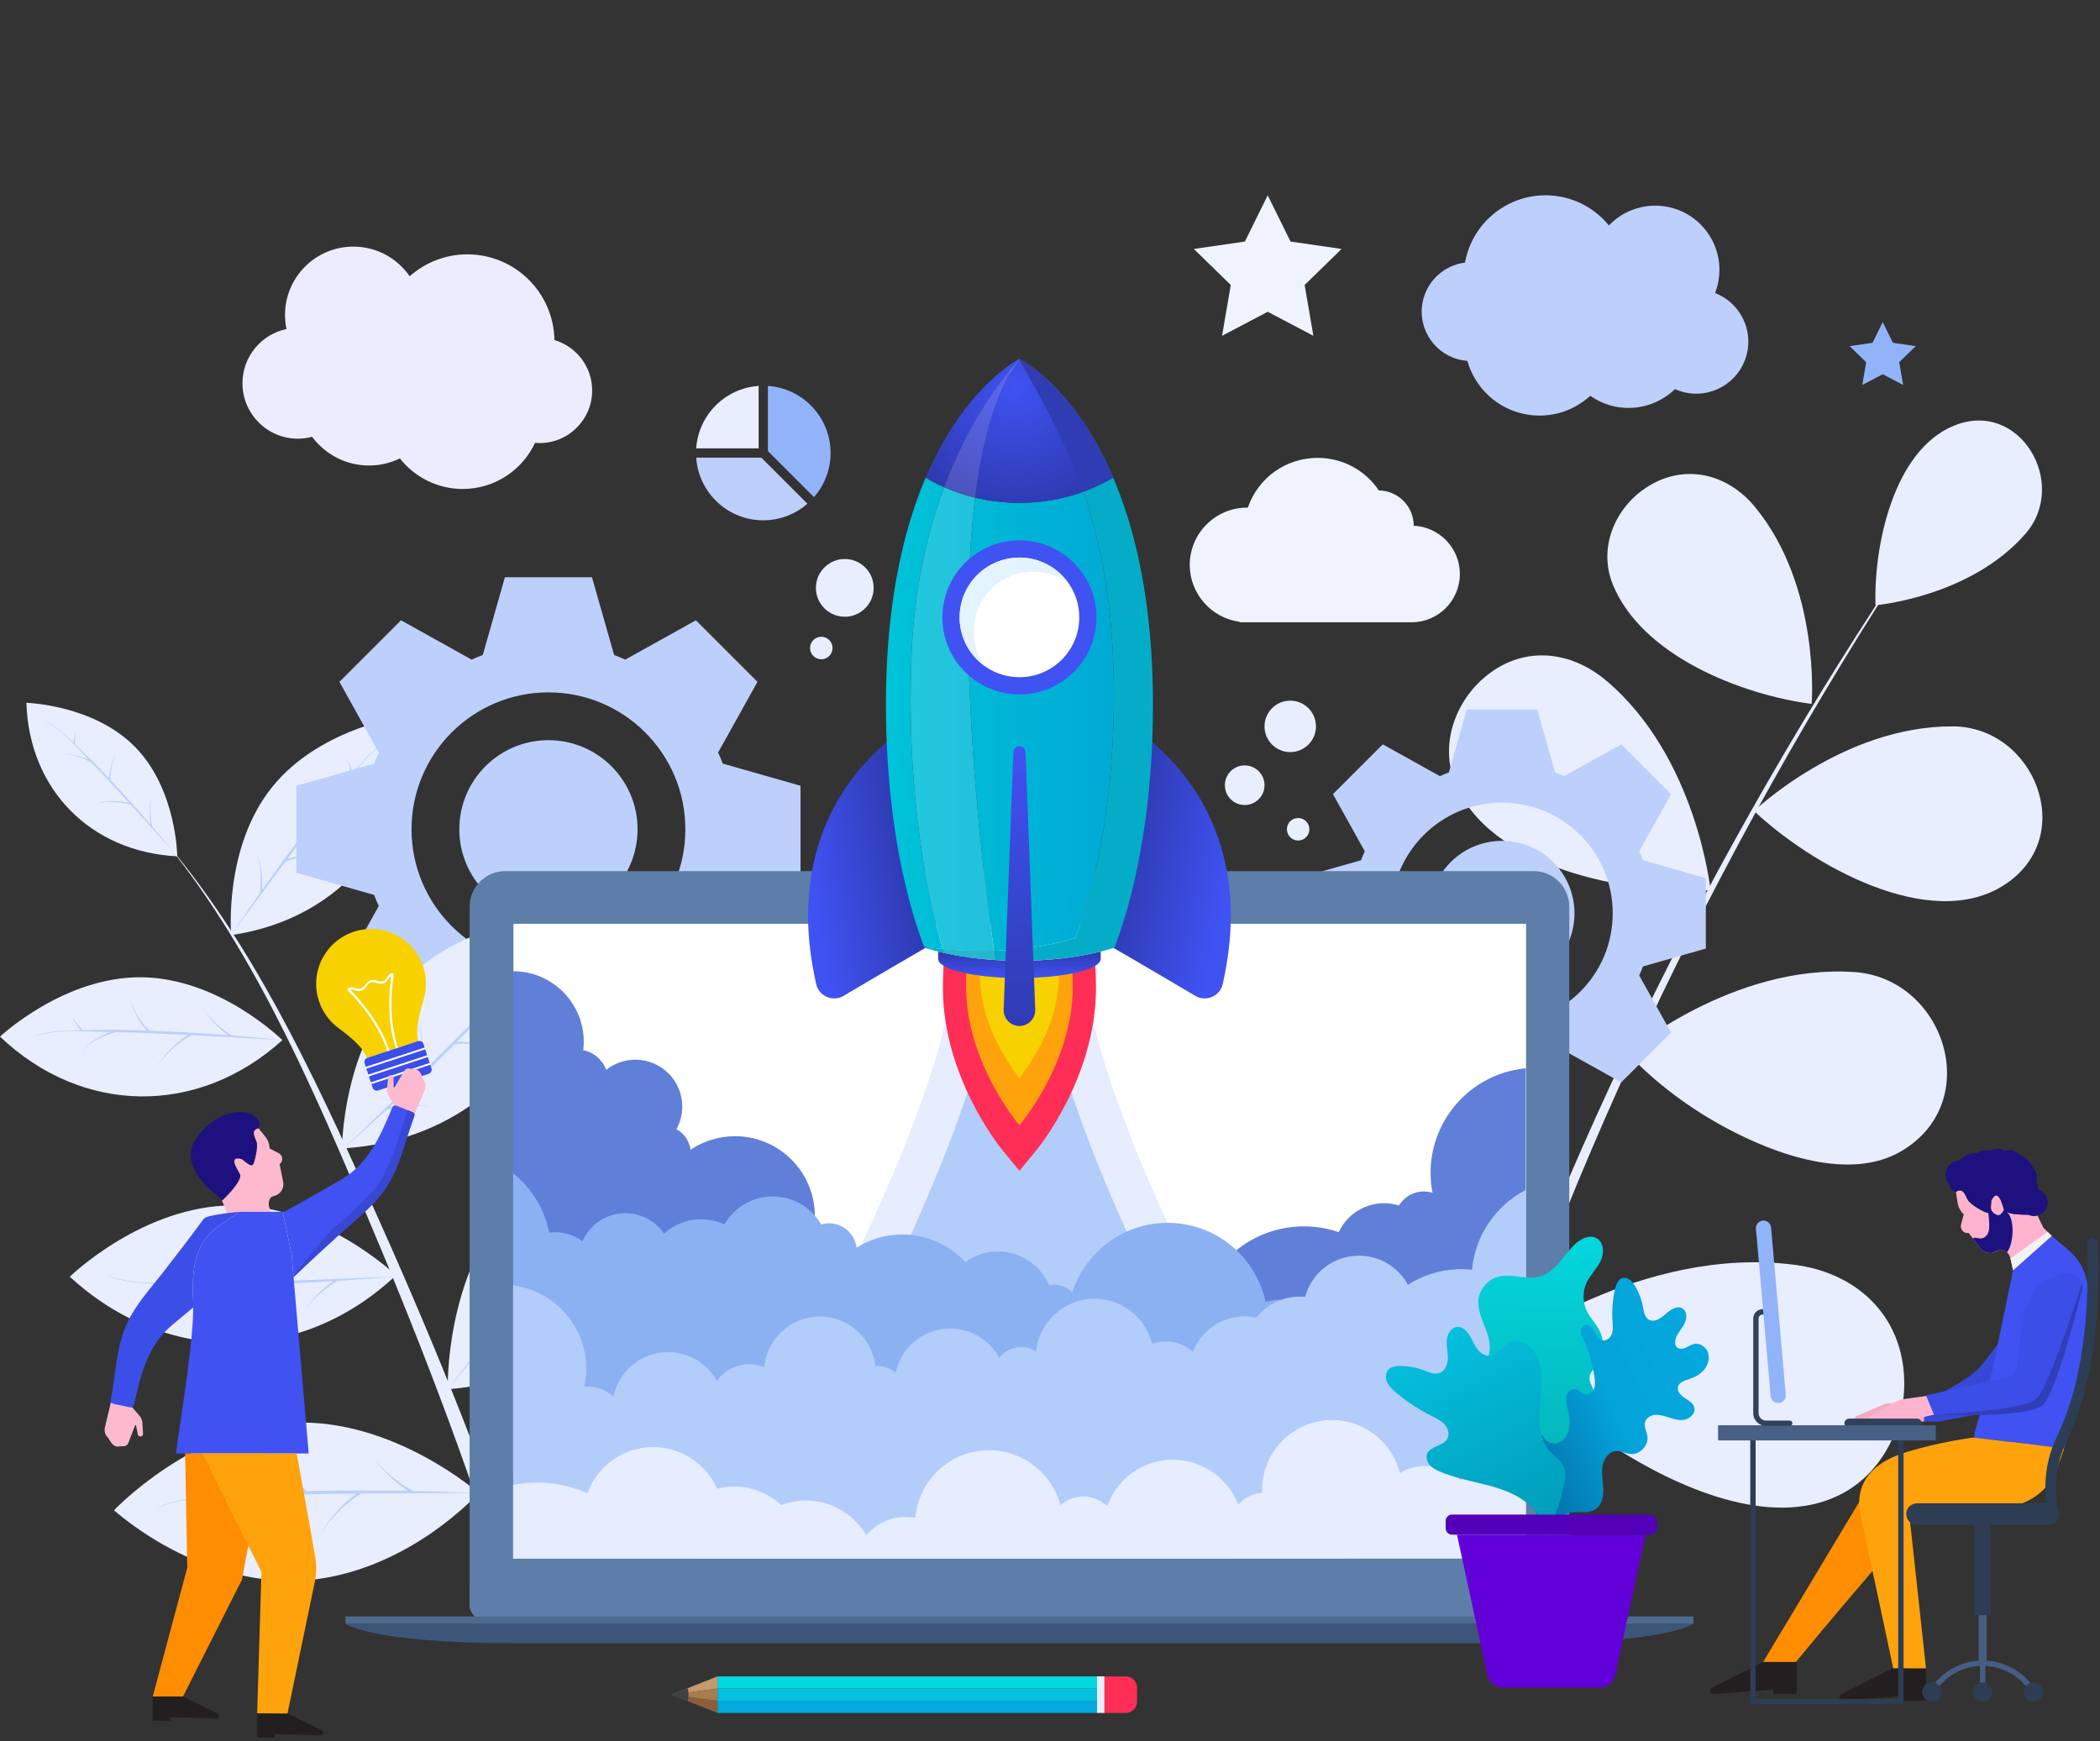 <?xml version="1.0" encoding="UTF-8" standalone="no"?>
<!DOCTYPE svg PUBLIC "-//W3C//DTD SVG 1.1//EN" "http://www.w3.org/Graphics/SVG/1.1/DTD/svg11.dtd">
<svg width="100%" height="100%" viewBox="0 0 457 379" version="1.1" 
    xmlns="http://www.w3.org/2000/svg" 
    xmlns:xlink="http://www.w3.org/1999/xlink" xml:space="preserve" 
    xmlns:serif="http://www.serif.com/" style="fill-rule:evenodd;clip-rule:evenodd;stroke-linejoin:round;stroke-miterlimit:2;">
    <rect x="0" y="0" width="457" height="379" fill="#333333" stroke="none"/>
    <g transform="matrix(1,0,0,1,-291.773,-44.502)">
        <path d="M611.901,364.841C636.229,289.333 671.871,217.074 716.631,151.667C670.977,216.634 634.393,288.588 609.083,363.926L611.901,364.841Z" style="fill:rgb(232,238,254);fill-rule:nonzero;"/>
    </g>
    <g transform="matrix(1,0,0,1,-291.773,-44.502)">
        <path d="M682.404,319.811C649.083,315.428 618.636,337.996 618.636,337.996C625.639,346.555 634.404,353.97 643.713,359.881C656.594,368.06 676.854,377.355 691.981,369.948C702.05,365.017 707.198,353.343 706.007,342.473C704.598,329.608 694.853,321.448 682.404,319.811Z" style="fill:rgb(232,238,254);fill-rule:nonzero;"/>
    </g>
    <g transform="matrix(1,0,0,1,-291.773,-44.502)">
        <path d="M695.273,256.076C668.754,254.3 645.864,273.65 645.864,273.65C651.998,280.217 659.509,285.77 667.408,290.007C677.95,295.661 694.361,301.783 705.715,294.957C723.684,284.154 714.896,257.391 695.273,256.076Z" style="fill:rgb(232,238,254);fill-rule:nonzero;"/>
    </g>
    <g transform="matrix(1,0,0,1,-291.773,-44.502)">
        <path d="M716.777,202.607C692.936,202.452 673.488,221.017 673.488,221.017C685.56,232.467 711.872,247.732 728.12,237.001C744.05,226.481 734.532,202.721 716.777,202.607Z" style="fill:rgb(232,238,254);fill-rule:nonzero;"/>
    </g>
    <g transform="matrix(1,0,0,1,-291.773,-44.502)">
        <path d="M611.006,253.101C631.821,273.553 632.662,306.451 632.662,306.451C612.52,305.97 581.466,297.577 572.819,277.211C568.676,267.454 572.883,256.358 581.168,250.233C590.856,243.072 602.648,244.888 611.006,253.101Z" style="fill:rgb(232,238,254);fill-rule:nonzero;"/>
    </g>
    <g transform="matrix(1,0,0,1,-291.773,-44.502)">
        <path d="M641.324,192.648C661.066,209.299 664.018,238.274 664.018,238.274C646.097,239.201 615.556,233.537 608.274,214.479C605.108,206.191 608.642,196.805 615.421,191.445C623.575,184.998 633.623,186.153 641.324,192.648Z" style="fill:rgb(232,238,254);fill-rule:nonzero;"/>
    </g>
    <g transform="matrix(1,0,0,1,-291.773,-44.502)">
        <path d="M673.689,154.845C688.06,172.302 686.024,197.719 686.024,197.719C670.59,195.682 649.014,187.188 642.739,171.683C639.564,163.837 643.108,155.189 649.992,150.651C658.186,145.25 667.635,147.491 673.689,154.845Z" style="fill:rgb(232,238,254);fill-rule:nonzero;"/>
    </g>
    <g transform="matrix(1,0,0,1,-291.773,-44.502)">
        <path d="M732.533,160.702C720.491,174.495 699.917,176.237 699.917,176.237C699.505,163.562 703.721,142.687 716.871,137.2C731.246,131.201 742.104,149.74 732.533,160.702Z" style="fill:rgb(232,238,254);fill-rule:nonzero;"/>
    </g>
    <g transform="matrix(1,0,0,1,-291.773,-44.502)">
        <path d="M351.028,215.769C340.371,228.977 342.087,248.038 342.087,248.038C366.549,244.499 382.384,224.89 380.677,200.206C380.677,200.206 361.684,202.56 351.028,215.769Z" style="fill:rgb(232,238,254);fill-rule:nonzero;"/>
    </g>
    <g transform="matrix(1,0,0,1,-291.773,-44.502)">
        <path d="M364.604,218.061C367.929,213.909 371.531,208.465 376.225,205.724C376.225,205.724 376.034,205.819 375.676,205.997C372.875,207.615 370.556,210.409 368.422,212.808C368.2,211.606 367.816,210.466 367.185,209.417C367.728,210.625 368,211.921 368.04,213.244C364.981,216.711 362.108,220.337 359.28,223.992C359.051,221.392 357.707,218.882 356.329,216.718C357.65,219.015 358.962,221.821 358.854,224.546C355.41,229.013 352.079,233.573 348.83,238.19C348.916,235.497 348.695,232.708 347.607,230.218C348.636,232.957 348.667,236.008 348.342,238.885C346.223,241.913 344.129,244.961 342.087,248.038C344.321,245 346.552,241.958 348.786,238.918C350.465,236.634 352.138,234.373 353.82,232.117C357.032,230.842 360.618,230.344 364.053,230.745C360.901,230.196 357.336,230.488 354.302,231.475C357.433,227.283 360.595,223.115 363.845,219.017C366.229,217.395 368.939,215.913 371.907,216.137C369.289,215.807 366.857,216.811 364.604,218.061Z" style="fill:rgb(189,208,251);fill-rule:nonzero;"/>
    </g>
    <g transform="matrix(1,0,0,1,-291.773,-44.502)">
        <path d="M411.125,254.795C394.669,254.795 381.33,241.455 381.33,225C381.33,208.545 394.669,195.205 411.125,195.205C427.58,195.205 440.92,208.545 440.92,225C440.92,241.455 427.58,254.795 411.125,254.795ZM465.978,234.473L465.978,215.527L449.059,210.707C448.75,209.887 448.411,209.082 448.052,208.289L456.61,192.911L443.214,179.515L427.836,188.073C427.042,187.713 426.237,187.375 425.417,187.065L420.597,170.146L401.652,170.146L396.832,187.065C396.012,187.375 395.207,187.713 394.413,188.073L379.036,179.515L365.639,192.911L374.198,208.289C373.838,209.082 373.499,209.887 373.19,210.707L356.271,215.527L356.271,234.473L373.19,239.293C373.499,240.113 373.838,240.918 374.198,241.712L365.639,257.089L379.036,270.486L394.413,261.927C395.207,262.287 396.012,262.626 396.832,262.935L401.652,279.854L420.597,279.854L425.417,262.935C426.237,262.626 427.042,262.287 427.836,261.927L443.214,270.486L456.61,257.089L448.052,241.712C448.411,240.918 448.75,240.113 449.059,239.293L465.978,234.473Z" style="fill:rgb(189,208,251);fill-rule:nonzero;"/>
    </g>
    <g transform="matrix(1,0,0,1,-291.773,-44.502)">
        <path d="M411.125,244.393C400.414,244.393 391.732,235.71 391.732,225C391.732,214.29 400.414,205.607 411.125,205.607C421.835,205.607 430.518,214.29 430.518,225C430.518,235.71 421.835,244.393 411.125,244.393Z" style="fill:rgb(189,208,251);fill-rule:nonzero;"/>
    </g>
    <g transform="matrix(1,0,0,1,-291.773,-44.502)">
        <path d="M379.743,258.228C366.152,272.354 366.207,294.461 366.207,294.461C394.722,292.875 414.924,271.847 415.427,243.306C415.427,243.306 393.335,244.102 379.743,258.228Z" style="fill:rgb(232,238,254);fill-rule:nonzero;"/>
    </g>
    <g transform="matrix(1,0,0,1,-291.773,-44.502)">
        <path d="M397.237,264.24C401.478,259.796 407.157,254.833 409.572,249.038C409.572,249.038 409.493,249.272 409.345,249.709C407.923,253.165 405.081,256.249 402.663,259.061C404.073,259.13 405.438,259.395 406.735,259.955C405.269,259.52 403.743,259.408 402.223,259.567C398.725,263.601 395.016,267.448 391.266,271.247C394.278,271.109 397.359,272.262 400.047,273.507C397.215,272.347 393.801,271.278 390.697,271.821C386.114,276.45 381.407,280.965 376.621,285.394C379.69,284.882 382.917,284.706 385.935,285.569C382.697,284.744 379.082,285.262 375.9,286.06C372.759,288.952 369.593,291.818 366.384,294.629C369.518,291.604 372.658,288.583 375.795,285.557C378.15,283.284 380.482,281.02 382.806,278.748C383.759,274.921 383.859,270.641 382.801,266.822C383.936,270.325 384.126,274.493 383.466,278.097C387.783,273.868 392.068,269.607 396.259,265.256C397.75,262.277 399.03,258.948 398.316,255.584C399.097,258.531 398.322,261.468 397.237,264.24Z" style="fill:rgb(189,208,251);fill-rule:nonzero;"/>
    </g>
    <g transform="matrix(1,0,0,1,-291.773,-44.502)">
        <path d="M403.238,305.919C388.464,322.152 389.212,346.893 389.212,346.893C403.548,345.72 418.887,339.853 428.689,329.084C438.49,318.315 442.893,302.493 442.715,288.11C442.715,288.11 418.013,289.686 403.238,305.919Z" style="fill:rgb(232,238,254);fill-rule:nonzero;"/>
    </g>
    <g transform="matrix(1,0,0,1,-291.773,-44.502)">
        <path d="M420.59,309.923C425.203,304.82 430.272,298.068 436.543,294.891C436.543,294.891 436.289,294.999 435.813,295.2C432.071,297.074 428.863,300.503 425.923,303.436C425.73,301.867 425.321,300.365 424.588,298.963C425.195,300.564 425.447,302.258 425.396,303.97C421.181,308.21 417.192,312.67 413.26,317.172C413.165,313.797 411.622,310.452 410.01,307.554C411.539,310.62 413.016,314.344 412.666,317.854C407.877,323.355 403.225,328.986 398.676,334.697C398.994,331.227 398.923,327.61 397.709,324.311C398.898,327.859 398.62,331.938 397.992,335.557C395.022,339.304 392.085,343.077 389.212,346.893C392.33,343.143 395.444,339.386 398.563,335.633C400.906,332.814 403.24,330.023 405.585,327.24C409.779,325.859 414.55,325.392 418.902,326.258C414.897,325.281 410.227,325.414 406.257,326.449C410.622,321.278 415.025,316.14 419.536,311.1C422.74,309.189 426.351,307.484 430.166,308.002C426.811,307.375 423.595,308.483 420.59,309.923Z" style="fill:rgb(189,208,251);fill-rule:nonzero;"/>
    </g>
    <g transform="matrix(1,0,0,1,-291.773,-44.502)">
        <path d="M322.665,257.214C339.635,257.425 353.227,270.899 353.227,270.899C334.874,287.506 309.71,287.194 291.773,270.135C291.773,270.135 305.695,257.003 322.665,257.214Z" style="fill:rgb(232,238,254);fill-rule:nonzero;"/>
    </g>
    <g transform="matrix(1,0,0,1,-291.773,-44.502)">
        <path d="M315.776,269.135C310.457,269.05 303.967,268.354 298.863,270.223C298.863,270.223 299.057,270.137 299.423,269.974C302.456,268.847 306.087,268.842 309.295,268.728C308.51,267.79 307.877,266.767 307.471,265.613C308.056,266.801 308.881,267.837 309.875,268.711C314.496,268.565 319.121,268.663 323.74,268.815C321.882,266.981 320.805,264.345 320.017,261.904C320.944,264.386 322.27,267.185 324.439,268.839C330.075,269.034 335.712,269.374 341.34,269.815C339.211,268.164 337.203,266.216 335.979,263.79C337.432,266.33 339.763,268.298 342.187,269.882C345.871,270.18 349.554,270.51 353.227,270.899C349.462,270.683 345.696,270.462 341.929,270.245C339.099,270.083 336.29,269.93 333.48,269.788C330.45,271.45 327.781,273.895 325.9,276.797C327.486,274.018 329.984,271.458 332.678,269.75C327.453,269.49 322.226,269.268 316.997,269.16C314.227,269.963 311.358,271.105 309.638,273.535C311.053,271.307 313.376,270.074 315.776,269.135Z" style="fill:rgb(189,208,251);fill-rule:nonzero;"/>
    </g>
    <g transform="matrix(1,0,0,1,-291.773,-44.502)">
        <path d="M321.166,207.08C330.232,216.307 330.349,230.894 330.349,230.894C311.513,229.927 298.105,216.366 297.516,197.48C297.516,197.48 312.099,197.853 321.166,207.08Z" style="fill:rgb(232,238,254);fill-rule:nonzero;"/>
    </g>
    <g transform="matrix(1,0,0,1,-291.773,-44.502)">
        <path d="M311.037,209.828C308.206,206.927 305.069,203.065 301.304,201.335C301.304,201.335 301.456,201.392 301.741,201.501C303.986,202.52 305.953,204.467 307.75,206.128C307.829,205.2 308.036,204.306 308.436,203.463C308.114,204.42 308.005,205.424 308.073,206.43C310.651,208.833 313.1,211.369 315.517,213.932C315.497,211.942 316.33,209.938 317.215,208.195C316.383,210.035 315.597,212.261 315.882,214.321C318.826,217.452 321.693,220.664 324.5,223.925C324.233,221.868 324.23,219.786 324.836,217.786C324.317,219.964 324.426,222.238 324.922,224.416C326.756,226.555 328.571,228.711 330.349,230.894C328.428,228.756 326.509,226.613 324.588,224.473C323.145,222.866 321.707,221.275 320.264,219.689C317.719,218.957 314.988,218.918 312.399,219.41C314.787,218.8 317.438,218.707 319.85,219.238C317.163,216.291 314.455,213.364 311.684,210.497C309.755,209.444 307.589,208.521 305.354,208.912C307.316,208.467 309.235,209.048 311.037,209.828Z" style="fill:rgb(189,208,251);fill-rule:nonzero;"/>
    </g>
    <g transform="matrix(1,0,0,1,-291.773,-44.502)">
        <path d="M342.39,306.868C361.993,306.783 377.951,322.082 377.951,322.082C357.151,341.65 327.94,341.703 306.962,322.389C306.962,322.389 322.787,306.953 342.39,306.868Z" style="fill:rgb(232,238,254);fill-rule:nonzero;"/>
    </g>
    <g transform="matrix(1,0,0,1,-291.773,-44.502)">
        <path d="M334.665,323.676C328.521,323.677 321.012,324.361 315.152,322.109C315.152,322.109 315.375,322.213 315.794,322.408C319.276,323.764 323.469,323.837 327.173,324.028C326.249,325.096 325.499,326.266 325.009,327.592C325.706,326.23 326.678,325.049 327.842,324.057C333.176,324.311 338.519,324.283 343.857,324.192C341.678,326.276 340.386,329.301 339.431,332.105C340.547,329.256 342.13,326.047 344.665,324.176C351.177,324.055 357.694,323.765 364.202,323.359C361.713,325.227 359.358,327.44 357.9,330.219C359.538,327.307 362.407,325.049 365.181,323.297C369.442,323.021 373.702,322.708 377.951,322.326C373.598,322.506 369.245,322.693 364.89,322.873C361.62,323.009 358.372,323.134 355.124,323.247C351.697,321.296 348.531,318.414 346.498,315.013C348.249,318.251 351.134,321.265 354.197,323.276C348.158,323.481 342.117,323.641 336.076,323.67C332.891,322.692 329.599,321.32 327.657,318.482C329.251,321.081 331.911,322.548 334.665,323.676Z" style="fill:rgb(189,208,251);fill-rule:nonzero;"/>
    </g>
    <g transform="matrix(1,0,0,1,-291.773,-44.502)">
        <path d="M355.46,354.181C377.386,353.147 395.97,369.497 395.97,369.497C386.159,379.526 372.386,387.426 358.246,388.47C343.287,389.574 327.87,382.787 316.572,373.241C316.572,373.241 333.535,355.215 355.46,354.181Z" style="fill:rgb(232,238,254);fill-rule:nonzero;"/>
    </g>
    <g transform="matrix(1,0,0,1,-291.773,-44.502)">
        <path d="M347.483,370.102C340.61,370.402 332.177,370.003 325.731,372.809C325.731,372.809 325.976,372.682 326.435,372.444C330.264,370.756 334.951,370.47 339.085,370.075C338,368.926 337.103,367.653 336.49,366.194C337.337,367.684 338.482,368.957 339.832,370.009C345.787,369.465 351.765,369.235 357.741,369.076C355.201,366.851 353.608,363.53 352.403,360.44C353.791,363.573 355.718,367.085 358.645,369.054C365.936,368.871 373.24,368.877 380.54,369.013C377.665,367.046 374.922,364.685 373.155,361.647C375.201,364.829 378.391,367.178 381.639,369.034C386.419,369.135 391.199,369.277 395.97,369.497C391.093,369.508 386.214,369.512 381.334,369.523C377.668,369.531 374.03,369.55 370.391,369.582C366.652,371.932 363.251,375.311 361.144,379.215C362.944,375.507 366.024,371.994 369.352,369.595C362.586,369.661 355.821,369.778 349.062,370.04C345.547,371.29 341.931,372.986 339.898,376.255C341.553,373.27 344.458,371.499 347.483,370.102Z" style="fill:rgb(189,208,251);fill-rule:nonzero;"/>
    </g>
    <g transform="matrix(1,0,0,1,-291.773,-44.502)">
        <path d="M402.117,391.107C393.231,362.21 382.159,333.779 370.314,305.983C358.574,278.433 345.981,249.722 326.729,226.489C346.511,249.355 359.737,277.855 372.085,305.206C384.559,332.836 396.276,361.121 405.799,389.922L402.117,391.107Z" style="fill:rgb(232,238,254);fill-rule:nonzero;"/>
    </g>
    <g transform="matrix(1,0,0,1,-291.773,-44.502)">
        <path d="M618.636,259.074C609.924,259.074 602.862,252.011 602.862,243.299C602.862,234.587 609.924,227.525 618.636,227.525C627.348,227.525 634.41,234.587 634.41,243.299C634.41,252.011 627.348,259.074 618.636,259.074ZM662.997,250.96L662.997,235.639L649.314,231.741C649.064,231.078 648.79,230.426 648.499,229.785L655.421,217.348L644.587,206.515L632.151,213.436C631.509,213.145 630.858,212.871 630.195,212.621L626.297,198.938L610.975,198.938L607.077,212.621C606.414,212.871 605.763,213.145 605.121,213.436L592.685,206.515L581.851,217.348L588.772,229.785C588.481,230.426 588.208,231.078 587.958,231.741L574.275,235.639L574.275,250.96L587.958,254.858C588.208,255.522 588.481,256.172 588.772,256.814L581.851,269.251L592.685,280.085L605.121,273.163C605.763,273.454 606.414,273.728 607.077,273.978L610.975,287.661L626.297,287.661L630.195,273.978C630.858,273.728 631.509,273.454 632.151,273.163L644.587,280.085L655.421,269.251L648.499,256.814C648.79,256.172 649.064,255.522 649.314,254.858L662.997,250.96ZM618.636,267.395C605.328,267.395 594.54,256.607 594.54,243.299C594.54,229.992 605.328,219.204 618.636,219.204C631.944,219.204 642.732,229.992 642.732,243.299C642.732,256.607 631.944,267.395 618.636,267.395Z" style="fill:rgb(189,208,251);fill-rule:nonzero;"/>
    </g>
    <g transform="matrix(1,0,0,1,-291.773,-44.502)">
        <path d="M629.818,397.18L397.428,397.18C395.519,397.18 393.971,395.633 393.971,393.723L393.971,241.861C393.971,237.581 397.441,234.112 401.721,234.112L625.525,234.112C629.805,234.112 633.275,237.581 633.275,241.861L633.275,393.723C633.275,395.633 631.727,397.18 629.818,397.18Z" style="fill:rgb(92,126,168);fill-rule:nonzero;"/>
    </g>
    <g transform="matrix(1,0,0,1,-291.773,-44.502)">
        <path d="M393.971,390.241L393.971,393.723C393.971,395.633 395.519,397.18 397.428,397.18L629.818,397.18C631.727,397.18 633.275,395.633 633.275,393.723L633.275,390.241L393.971,390.241Z" style="fill:rgb(92,126,168);fill-rule:nonzero;"/>
    </g>
    <g transform="matrix(1,0,0,1,-291.773,-44.502)">
        <rect x="403.504" y="245.572" width="220.369" height="138.151" style="fill:white;fill-rule:nonzero;"/>
    </g>
    <g transform="matrix(1,0,0,1,-291.773,-44.502)">
        <path d="M366.956,397.916C366.956,397.916 372.278,402.174 404.24,402.174L623.006,402.174C654.968,402.174 660.29,397.916 660.29,397.916L366.956,397.916Z" style="fill:rgb(61,85,120);fill-rule:nonzero;"/>
    </g>
    <g transform="matrix(1,0,0,1,-291.773,-44.502)">
        <rect x="366.956" y="396.339" width="293.334" height="1.577" style="fill:rgb(79,106,143);fill-rule:nonzero;"/>
    </g>
    <g transform="matrix(1,0,0,1,-291.773,-44.502)">
        <path d="M527.642,253.819L513.623,254.56L499.604,253.819C497.689,289.007 455.681,361.635 442.444,383.723L584.801,383.723C571.565,361.635 529.556,289.007 527.642,253.819Z" style="fill:rgb(229,237,255);fill-rule:nonzero;"/>
    </g>
    <g transform="matrix(1,0,0,1,-291.773,-44.502)">
        <path d="M457.901,374.88C475.195,344.901 501.579,295.372 507.363,263.084L513.623,263.415L519.882,263.084C525.667,295.372 552.051,344.901 569.345,374.88L457.901,374.88Z" style="fill:rgb(178,205,250);fill-rule:nonzero;"/>
    </g>
    <g transform="matrix(1,0,0,1,-291.773,-44.502)">
        <path d="M623.808,277.033C623.306,277.081 622.803,277.139 622.299,277.221C609.831,279.246 601.366,290.995 603.391,303.463C603.427,303.688 603.49,303.902 603.533,304.125C602.621,303.848 601.642,303.747 600.637,303.91C598.718,304.222 597.158,305.365 596.209,306.897C594.649,306.412 592.959,306.26 591.236,306.539C587.537,307.14 584.579,309.54 583.108,312.699C579.588,311.482 575.725,311.091 571.79,311.73C559.102,313.791 550.487,325.747 552.548,338.436L559.904,383.723L623.808,383.723L623.808,277.033Z" style="fill:rgb(95,127,217);fill-rule:nonzero;"/>
    </g>
    <g transform="matrix(1,0,0,1,-291.773,-44.502)">
        <path d="M469.098,309.179C469.098,299.586 461.321,291.808 451.728,291.808C448.145,291.808 444.818,292.895 442.052,294.753C441.791,292.814 440.623,291.182 438.976,290.279C439.782,288.819 440.243,287.142 440.243,285.356C440.243,279.721 435.675,275.153 430.04,275.153C427.649,275.153 425.454,275.982 423.714,277.36C422.889,275.195 421.014,273.549 418.697,273.08C418.767,272.485 418.813,271.883 418.813,271.269C418.813,262.778 411.929,255.895 403.438,255.895L403.438,326.549L469.098,326.549L469.098,309.179Z" style="fill:rgb(95,127,217);fill-rule:nonzero;"/>
    </g>
    <g transform="matrix(1,0,0,1,-291.773,-44.502)">
        <path d="M582.782,338.732L582.612,338.716C582.214,332.869 577.642,328.004 571.619,327.444C570.085,327.302 568.595,327.463 567.196,327.858C565.237,318.805 557.61,311.663 547.897,310.76C537.531,309.797 528.2,316.261 525.135,325.775C524.189,324.886 522.969,324.276 521.576,324.147C521.06,324.099 520.559,324.138 520.068,324.216C518.361,320.276 514.615,317.364 510.037,316.938C506.996,316.656 504.119,317.528 501.821,319.182C498.802,315.932 494.636,313.724 489.872,313.281C485.599,312.884 481.54,313.974 478.173,316.102C477.849,313.326 475.625,311.057 472.73,310.788C471.944,310.715 471.184,310.807 470.47,311.017C468.566,307.712 465.149,305.346 461.062,304.966C456.186,304.513 451.725,307.014 449.422,310.991C448.213,310.439 446.899,310.066 445.501,309.936C441.995,309.61 438.708,310.816 436.275,312.992C434.62,310.583 431.947,308.897 428.809,308.605C424.323,308.189 420.254,310.746 418.533,314.653C417.102,313.618 415.392,312.932 413.506,312.757C412.753,312.687 412.013,312.707 411.292,312.796C410.286,307.646 407.451,303.088 403.438,299.896L403.438,365.317L578.798,381.611L582.782,338.732Z" style="fill:rgb(140,177,242);fill-rule:nonzero;"/>
    </g>
    <g transform="matrix(1,0,0,1,-291.773,-44.502)">
        <path d="M623.808,383.723L623.808,303.495C617.332,306.851 612.79,313.339 612.108,320.884C611.06,320.773 610.001,320.714 608.908,320.759C604.947,320.924 601.289,322.158 598.163,324.13C596.017,320.213 591.787,317.62 587.003,317.819C581.577,318.044 577.134,321.797 575.783,326.774C575.253,326.732 574.711,326.703 574.171,326.725C570.506,326.877 567.307,328.634 565.189,331.285C564.214,331.081 563.205,330.981 562.176,331.024C557.213,331.23 553.081,334.39 551.367,338.725C549.722,337.261 547.522,336.399 545.143,336.498C544.217,336.536 543.323,336.715 542.486,337.021C541.083,331.18 535.703,326.946 529.467,327.205C523.037,327.473 517.909,332.426 517.242,338.65C516.236,338.009 515.036,337.647 513.75,337.7C511.898,337.777 510.287,338.695 509.237,340.065C507.101,336.109 502.845,333.491 498.048,333.69C492.39,333.926 487.819,337.993 486.687,343.283C485.565,342.324 484.112,341.767 482.53,341.833C482.44,341.836 482.351,341.866 482.261,341.87C481.561,335.574 476.107,330.802 469.691,331.069C463.531,331.325 458.642,336.115 458.092,342.089C456.978,341.633 455.758,341.4 454.472,341.453C451.694,341.569 449.292,342.97 447.768,345.043C445.597,341.166 441.395,338.622 436.65,338.819C430.979,339.055 426.397,343.149 425.277,348.451C423.647,347.038 421.5,346.212 419.16,346.309C419.07,346.313 418.98,346.33 418.89,346.333C419.226,344.813 419.393,343.247 419.326,341.627C418.951,332.611 412.093,325.408 403.438,324.282L403.438,383.723L623.808,383.723Z" style="fill:rgb(178,205,250);fill-rule:nonzero;"/>
    </g>
    <g transform="matrix(1,0,0,1,-291.773,-44.502)">
        <path d="M623.808,383.723L623.808,356.92C623.316,356.927 622.822,356.951 622.324,357.006C616.413,357.663 611.695,361.609 609.744,366.821C607.464,364.544 604.224,363.266 600.765,363.651C599.163,363.829 597.696,364.349 596.404,365.125C594.588,357.834 587.627,352.835 579.954,353.687C571.961,354.576 566.116,361.517 566.445,369.443C566.333,369.455 566.218,369.436 566.106,369.448C564.135,369.667 562.443,370.634 561.236,372.032C558.829,365.7 552.399,361.533 545.351,362.316C539.376,362.98 534.604,367.03 532.712,372.332C531.151,370.835 528.983,370.005 526.676,370.262C525.075,370.44 523.658,371.116 522.534,372.1C520.525,364.523 513.237,359.365 505.229,360.255C497.46,361.119 491.604,367.38 490.978,374.877C489.883,374.658 488.742,374.606 487.589,374.734C484.625,375.064 482.066,376.548 480.308,378.673C477.364,373.633 471.649,370.506 465.465,371.193C464.184,371.335 462.954,371.65 461.786,372.088C458.661,369.208 454.368,367.642 449.803,368.149C449.13,368.224 448.464,368.363 447.816,368.516C445.198,362.612 438.987,358.81 432.227,359.562C426.268,360.224 421.524,364.237 419.611,369.493C415.368,367.646 410.605,366.813 405.671,367.361C404.909,367.446 404.169,367.575 403.438,367.726L403.438,383.723L623.808,383.723Z" style="fill:rgb(229,237,255);fill-rule:nonzero;"/>
    </g>
    <g transform="matrix(1,0,0,1,-291.773,-44.502)">
        <path d="M497.117,254.391C497.021,256.108 496.967,257.832 496.967,259.521C496.967,278.876 509.372,294.169 509.9,294.81L513.623,299.333L517.346,294.81C517.874,294.169 530.279,278.876 530.279,259.521C530.279,257.828 530.225,256.106 530.129,254.391L497.117,254.391Z" style="fill:rgb(255,46,86);fill-rule:nonzero;"/>
    </g>
    <g transform="matrix(1,0,0,1,-291.773,-44.502)">
        <path d="M525.076,254.391L513.623,254.391L502.17,254.391C502.069,255.988 502.014,257.625 502.014,259.296C502.014,275.931 513.623,289.417 513.623,289.417C513.623,289.417 525.231,275.931 525.231,259.296C525.231,257.625 525.176,255.988 525.076,254.391Z" style="fill:rgb(255,163,13);fill-rule:nonzero;"/>
    </g>
    <g transform="matrix(1,0,0,1,-291.773,-44.502)">
        <path d="M513.627,279.313C510.437,274.618 505.014,267.133 505.014,256.296C505.014,255.666 505.023,255.03 505.039,254.391L522.206,254.391C522.223,255.029 522.231,255.665 522.231,256.296C522.231,267.173 516.818,274.632 513.627,279.313Z" style="fill:rgb(247,209,0);fill-rule:nonzero;"/>
    </g>
    <g transform="matrix(1,0,0,1,-291.773,-44.502)">
        <path d="M513.623,257.38C503.853,257.38 495.934,255.51 495.934,253.203L495.934,251.61C497.67,252.037 499.5,252.404 501.406,252.703C505.213,253.299 509.328,253.626 513.623,253.626C517.918,253.626 522.033,253.299 525.839,252.703C527.746,252.404 529.576,252.037 531.312,251.61L531.312,253.203C531.312,255.51 523.393,257.38 513.623,257.38Z" style="fill:url(#_Linear1);"/>
    </g>
    <g transform="matrix(1,0,0,1,-291.773,-44.502)">
        <path d="M559.618,243.959C559.634,228.517 553.62,215.197 541.737,205.345L532.845,250.094C532.845,250.094 543.104,256.037 551.868,261.246C554.223,262.645 557.272,261.344 557.865,258.671C558.935,253.84 559.613,248.958 559.618,243.959Z" style="fill:url(#_Linear2);"/>
    </g>
    <g transform="matrix(1,0,0,1,-291.773,-44.502)">
        <path d="M467.628,243.959C467.612,228.517 473.625,215.197 485.509,205.345L494.401,250.094C494.401,250.094 484.142,256.037 475.378,261.246C473.023,262.645 469.974,261.344 469.381,258.671C468.311,253.84 467.633,248.958 467.628,243.959Z" style="fill:url(#_Linear3);"/>
    </g>
    <g transform="matrix(1,0,0,1,-291.773,-44.502)">
        <path d="M525.839,252.703C528.88,252.226 531.723,251.577 534.306,250.784C533.343,251.08 532.344,251.355 531.312,251.61C529.576,252.037 527.746,252.404 525.839,252.703ZM501.406,252.703C499.5,252.404 497.67,252.037 495.934,251.61C494.902,251.355 493.903,251.08 492.94,250.784C495.523,251.577 498.366,252.226 501.406,252.703ZM508.102,251.444C505.834,235.707 499.667,187.34 503.969,152.818C507.042,153.557 510.279,153.952 513.623,153.952C518.557,153.952 523.258,153.092 527.543,151.537C531.391,162.433 534.18,176.868 534.18,195.818C534.18,216.416 530.979,235.063 525.806,248.655C520.745,250.209 514.681,251.21 508.102,251.444ZM496.979,251.087C495.571,250.943 494.195,250.765 492.856,250.553L492.94,250.784C492.307,249.12 491.703,247.382 491.131,245.572C490.005,242.009 489.002,238.173 488.14,234.112C485.863,223.381 484.566,211.06 484.566,197.947C484.566,139.062 511.486,123.791 513.503,122.729C513.492,122.735 513.481,122.741 513.468,122.748C512.051,123.502 501.214,129.76 493.224,148.475C494.504,149.237 495.843,149.928 497.234,150.544C493.629,160.209 490.704,172.405 490.134,187.153C488.89,219.395 494.205,241.798 496.979,251.087ZM534.457,250.385C539.542,236.828 542.68,218.344 542.68,197.947C542.68,211.06 541.383,223.381 539.106,234.112C538.244,238.173 537.24,242.009 536.115,245.572C535.588,247.237 535.035,248.842 534.457,250.385Z" style="fill:url(#_Linear4);"/>
    </g>
    <g transform="matrix(1,0,0,1,-291.773,-44.502)">
        <path d="M513.623,122.667C513.623,122.667 512.489,123.22 510.672,124.572C519.106,132.112 534.18,151.753 534.18,195.818C534.18,216.416 530.979,235.063 525.806,248.655C519.989,250.441 512.848,251.496 505.123,251.496C500.805,251.496 496.68,251.156 492.856,250.553L492.94,250.784C498.757,252.57 505.898,253.626 513.623,253.626C521.348,253.626 528.489,252.57 534.306,250.784C539.48,237.192 542.68,218.545 542.68,197.947C542.68,136.77 513.623,122.667 513.623,122.667Z" style="fill:rgb(5,172,199);fill-rule:nonzero;"/>
    </g>
    <g transform="matrix(1,0,0,1,-291.773,-44.502)">
        <path d="M514.95,208.2C514.924,207.486 514.336,206.922 513.623,206.922C512.909,206.922 512.322,207.486 512.296,208.2L510.191,264.249C510.118,266.195 511.676,267.812 513.623,267.812C515.57,267.812 517.128,266.195 517.055,264.249L514.95,208.2Z" style="fill:url(#_Linear5);"/>
    </g>
    <g transform="matrix(1,0,0,1,-291.773,-44.502)">
        <path d="M513.623,153.952C510.279,153.952 507.042,153.557 503.969,152.818C505.55,140.138 508.542,129.329 513.659,122.686C514.392,123.058 525.737,129.07 534.021,148.475C532,149.677 529.831,150.707 527.543,151.537C523.258,153.092 518.557,153.952 513.623,153.952ZM497.234,150.544C495.843,149.928 494.504,149.237 493.224,148.475C501.214,129.76 512.051,123.502 513.468,122.748C513.57,122.693 513.623,122.668 513.623,122.668C513.623,122.668 513.635,122.674 513.659,122.686C513.63,122.716 504.173,131.943 497.234,150.544Z" style="fill:url(#_Radial6);"/>
    </g>
    <g transform="matrix(1,0,0,1,-291.773,-44.502)">
        <path d="M505.123,251.496C502.317,251.496 499.592,251.353 496.979,251.087C494.205,241.798 488.89,219.395 490.134,187.153C490.704,172.405 493.629,160.209 497.234,150.544C499.365,151.488 501.62,152.254 503.969,152.818C499.667,187.34 505.834,235.707 508.102,251.444C507.12,251.479 506.126,251.496 505.123,251.496Z" style="fill:url(#_Linear7);"/>
    </g>
    <g transform="matrix(1,0,0,1,-291.773,-44.502)">
        <path d="M508.397,253.456C504.418,253.204 500.658,252.673 497.228,251.907C497.147,251.646 497.064,251.373 496.979,251.087C499.592,251.353 502.317,251.496 505.123,251.496C506.126,251.496 507.12,251.479 508.102,251.444C508.21,252.19 508.309,252.861 508.397,253.456Z" style="fill:rgb(39,182,206);fill-rule:nonzero;"/>
    </g>
    <g transform="matrix(1,0,0,1,-291.773,-44.502)">
        <path d="M503.969,152.818C501.62,152.254 499.365,151.488 497.234,150.544C504.173,131.943 513.63,122.716 513.659,122.686C508.542,129.329 505.55,140.138 503.969,152.818Z" style="fill:url(#_Radial8);"/>
    </g>
    <g transform="matrix(1,0,0,1,-291.773,-44.502)">
        <path d="M530.388,178.883C530.388,188.142 522.882,195.648 513.623,195.648C504.364,195.648 496.858,188.142 496.858,178.883C496.858,169.624 504.364,162.118 513.623,162.118C522.882,162.118 530.388,169.624 530.388,178.883Z" style="fill:rgb(64,82,242);fill-rule:nonzero;"/>
    </g>
    <g transform="matrix(1,0,0,1,-291.773,-44.502)">
        <path d="M526.641,178.883C526.641,186.072 520.813,191.901 513.623,191.901C506.433,191.901 500.605,186.072 500.605,178.883C500.605,171.693 506.433,165.864 513.623,165.864C520.813,165.864 526.641,171.693 526.641,178.883Z" style="fill:white;fill-rule:nonzero;"/>
    </g>
    <g transform="matrix(1,0,0,1,-291.773,-44.502)">
        <path d="M503.658,181.936C503.658,174.746 509.486,168.918 516.676,168.918C519.491,168.918 522.096,169.814 524.224,171.333C521.865,168.024 517.997,165.864 513.623,165.864C506.433,165.864 500.605,171.693 500.605,178.883C500.605,183.257 502.765,187.125 506.074,189.485C504.555,187.355 503.658,184.751 503.658,181.936Z" style="fill:rgb(227,244,255);fill-rule:nonzero;"/>
    </g>
    <g transform="matrix(1,0,0,1,-291.773,-44.502)">
        <path d="M532.423,144.968C529.573,139.088 525.952,133.509 521.379,128.819C519.901,127.304 518.325,125.881 516.63,124.614C516.031,124.166 515.419,123.737 514.786,123.34C514.49,123.154 513.987,122.695 513.659,122.686C513.242,122.675 522.432,137.099 527.532,151.526C529.822,150.695 532,149.678 534.021,148.475C533.517,147.294 532.984,146.124 532.423,144.968Z" style="fill:rgb(47,60,179);fill-rule:nonzero;"/>
    </g>
    <g transform="matrix(1,0,0,1,-291.773,-44.502)">
        <path d="M561.513,179.95L561.513,179.839C555.39,179.022 550.683,173.714 550.683,167.471C550.683,160.591 556.285,154.991 563.166,154.991L563.329,154.991C565.563,148.494 571.599,144.162 578.52,144.162C583.892,144.162 588.84,146.806 591.839,151.249C596.032,151.297 599.424,154.725 599.424,158.926L599.424,158.934C605.003,159.185 609.467,163.799 609.467,169.438C609.467,175.236 604.748,179.95 598.955,179.95L561.513,179.95Z" style="fill:rgb(239,243,254);fill-rule:nonzero;"/>
    </g>
    <g transform="matrix(1,0,0,1,-291.773,-44.502)">
        <path d="M567.65,87.01L572.618,97.076L583.727,98.69L575.689,106.526L577.586,117.59L567.65,112.366L557.714,117.59L559.611,106.526L551.573,98.69L562.682,97.076L567.65,87.01Z" style="fill:rgb(239,243,254);fill-rule:nonzero;"/>
    </g>
    <g transform="matrix(1,0,0,1,-291.773,-44.502)">
        <path d="M701.484,114.615L703.706,119.119L708.677,119.841L705.08,123.347L705.929,128.297L701.484,125.96L697.038,128.297L697.887,123.347L694.29,119.841L699.261,119.119L701.484,114.615Z" style="fill:rgb(145,179,250);fill-rule:nonzero;"/>
    </g>
    <g transform="matrix(1,0,0,1,-291.773,-44.502)">
        <path d="M383.871,254.911C381.809,248.644 375.056,245.235 368.789,247.297C362.521,249.36 359.113,256.112 361.175,262.38C361.983,264.836 363.512,266.853 365.45,268.274C369.235,271.11 370.906,272.845 371.629,274.774L382.82,271.091C382.256,269.109 382.571,266.722 383.932,262.192C384.647,259.899 384.679,257.367 383.871,254.911Z" style="fill:rgb(247,209,0);fill-rule:nonzero;"/>
    </g>
    <g transform="matrix(1,0,0,1,-291.773,-44.502)">
        <path d="M382.519,278.52C382.885,279.631 381.785,280.992 380.063,281.559C378.341,282.125 376.649,281.684 376.283,280.572C375.917,279.46 377.017,278.1 378.739,277.533C380.461,276.966 382.153,277.408 382.519,278.52Z" style="fill:rgb(49,62,184);fill-rule:nonzero;"/>
    </g>
    <g transform="matrix(1,0,0,1,-291.773,-44.502)">
        <path d="M385.058,278.23L374.068,281.846C373.567,282.011 373.027,281.738 372.862,281.237L371.121,275.947C370.956,275.446 371.228,274.906 371.73,274.741L382.72,271.124C383.221,270.959 383.761,271.232 383.926,271.733L385.667,277.024C385.832,277.525 385.559,278.065 385.058,278.23Z" style="fill:rgb(60,78,232);fill-rule:nonzero;"/>
    </g>
    <g transform="matrix(1,0,0,1,-291.773,-44.502)">
        <path d="M378.374,272.554L377.914,272.706C376.27,267.708 376.174,262.124 376.92,256.949C376.085,257.509 376.06,258.423 374.892,258.616C374.027,258.759 373.281,258.081 372.432,258.369C371.65,258.633 371.51,259.449 370.881,259.888C369.773,260.663 369.066,259.833 367.967,259.892C369.309,261.241 374.391,266.647 376.535,273.16L376.075,273.311C374.584,268.781 371.752,264.68 368.54,261.194C367.942,260.546 366.509,259.675 368.016,259.406C368.976,259.235 369.593,260.133 370.594,259.498C371.506,258.921 371.573,257.852 372.9,257.8C373.903,257.759 374.478,258.528 375.478,257.891C375.915,257.613 376.472,256.128 377.165,256.301C377.778,256.455 377.283,257.899 377.23,258.386C376.713,263.083 376.889,268.04 378.374,272.554Z" style="fill:white;fill-rule:nonzero;"/>
    </g>
    <g transform="matrix(1,0,0,1,-291.773,-44.502)">
        <path d="M384.306,272.89L371.501,277.103C371.396,277.138 371.281,277.081 371.247,276.975C371.212,276.869 371.269,276.755 371.375,276.72L384.18,272.506C384.286,272.471 384.4,272.529 384.435,272.635C384.47,272.741 384.412,272.855 384.306,272.89Z" style="fill:white;fill-rule:nonzero;"/>
    </g>
    <g transform="matrix(1,0,0,1,-291.773,-44.502)">
        <path d="M384.859,274.57L372.054,278.784C371.949,278.819 371.834,278.761 371.8,278.655C371.765,278.549 371.822,278.435 371.928,278.4L384.733,274.187C384.839,274.152 384.953,274.209 384.988,274.315C385.023,274.421 384.965,274.535 384.859,274.57Z" style="fill:white;fill-rule:nonzero;"/>
    </g>
    <g transform="matrix(1,0,0,1,-291.773,-44.502)">
        <path d="M385.412,276.251L372.607,280.464C372.502,280.499 372.387,280.442 372.353,280.336C372.318,280.23 372.375,280.116 372.481,280.081L385.286,275.867C385.392,275.832 385.506,275.89 385.541,275.996C385.576,276.102 385.518,276.216 385.412,276.251Z" style="fill:white;fill-rule:nonzero;"/>
    </g>
    <g transform="matrix(1,0,0,1,-291.773,-44.502)">
        <path d="M343.986,300.019C343.37,298.874 341.364,295.954 344.424,296.818C346.164,298.259 346.492,298.304 346.807,298.033C347.122,297.763 348.006,294.203 347.619,293.063C347.231,291.923 346.288,290.5 348.052,290.091C348.863,288.45 347.358,287.497 346.474,286.991C345.59,286.485 339.658,285.199 334.629,292.05C330.656,297.461 336.509,302.83 339.145,304.848C339.515,305.132 339.828,305.477 340.075,305.863C342.201,303.886 344.559,301.086 343.986,300.019Z" style="fill:rgb(29,17,127);fill-rule:nonzero;"/>
    </g>
    <g transform="matrix(1,0,0,1,-291.773,-44.502)">
        <path d="M352.426,295.503L350.443,294.471C350.413,293.506 350.067,292.577 349.459,291.827L348.052,290.091C346.288,290.5 347.231,291.924 347.619,293.063C348.006,294.203 347.122,297.763 346.807,298.033C346.492,298.304 346.164,298.259 344.424,296.818C341.364,295.954 343.37,298.874 343.986,300.019C344.559,301.086 342.201,303.886 340.075,305.863C340.34,306.278 341.291,308.809 341.291,308.809L350.869,308.286L350.552,307.705C350.171,307.007 350.154,306.166 350.507,305.453C350.669,305.126 350.979,304.909 351.336,304.835C352.109,304.676 352.771,304.178 353.138,303.478C353.416,302.946 353.505,302.335 353.388,301.746L352.632,297.913L352.817,297.709C353.443,297.024 353.249,295.932 352.426,295.503Z" style="fill:rgb(253,185,205);fill-rule:nonzero;"/>
    </g>
    <g transform="matrix(1,0,0,1,-291.773,-44.502)">
        <path d="M361.908,421.185L354.317,417.419L347.733,417.419L347.733,422.686L351.568,422.686L351.568,421.939L361.622,422.212C362.182,422.212 362.388,421.475 361.908,421.185Z" style="fill:rgb(35,31,32);fill-rule:nonzero;"/>
    </g>
    <g transform="matrix(1,0,0,1,-291.773,-44.502)">
        <path d="M339.19,417.525L331.599,413.759L325.015,413.759L325.015,419.026L328.849,419.026L328.849,418.279L338.904,418.552C339.464,418.552 339.67,417.815 339.19,417.525Z" style="fill:rgb(35,31,32);fill-rule:nonzero;"/>
    </g>
    <g transform="matrix(1,0,0,1,-291.773,-44.502)">
        <path d="M358.952,360.87L355.232,317.565L353.305,308.275L343.889,308.275C339.191,311.79 332.994,312.989 333.794,327.249C334.238,335.166 330.834,354.48 330.063,360.87L358.952,360.87Z" style="fill:rgb(64,82,242);fill-rule:nonzero;"/>
    </g>
    <g transform="matrix(1,0,0,1,-291.773,-44.502)">
        <path d="M332.063,360.87L332.525,385.733L325.015,413.759L331.599,413.759L344.367,388.453L344.439,388.283L344.668,387.054L349.563,360.87L332.063,360.87Z" style="fill:rgb(255,141,1);fill-rule:nonzero;"/>
    </g>
    <g transform="matrix(1,0,0,1,-291.773,-44.502)">
        <path d="M360.399,383.502C359.55,378.554 357.612,367.873 356.335,360.87L335.844,360.87L348.671,386.658L347.733,417.419L354.334,417.467L360.31,388.647C360.662,386.953 360.691,385.208 360.399,383.502Z" style="fill:rgb(255,163,13);fill-rule:nonzero;"/>
    </g>
    <g transform="matrix(1,0,0,1,-291.773,-44.502)">
        <path d="M381.693,287.663L384.164,281.911C384.455,281.281 384.493,280.376 384.104,279.802C383.649,279.129 383.489,278.018 382.838,277.531L382.806,277.507C382.113,276.988 381.829,277.307 380.989,277.094C380.425,276.951 379.844,277.256 379.643,277.802L377.666,281.094C377.624,281.208 377.456,281.18 377.453,281.059L377.402,279.09C377.394,278.805 377.177,278.568 376.893,278.536C376.578,278.5 376.294,278.727 376.259,279.041L375.994,281.385C375.932,281.942 376.053,282.504 376.339,282.986L378.316,286.312L381.674,287.671L381.693,287.663Z" style="fill:rgb(253,185,205);fill-rule:nonzero;"/>
    </g>
    <g transform="matrix(1,0,0,1,-291.773,-44.502)">
        <path d="M380.598,286.188L378.016,285.158C377.68,285.023 377.298,285.184 377.159,285.518C374.597,291.669 372.014,297.778 366.012,301.244C361.692,303.738 357.59,306.121 353.335,308.421L355.232,317.565L355.654,322.483C359.106,319.169 362.621,315.921 366.17,312.71C369.433,309.757 373.028,307.018 375.546,303.359C378.608,298.91 379.719,293.591 381.519,288.578C382.179,286.739 382.353,286.888 380.598,286.188Z" style="fill:rgb(64,82,242);fill-rule:nonzero;"/>
    </g>
    <g transform="matrix(1,0,0,1,-291.773,-44.502)">
        <path d="M380.079,287.364C378.28,292.378 377.169,297.696 374.107,302.146C371.589,305.804 367.994,308.543 364.731,311.496C361.151,314.735 355.232,322.882 355.232,322.882C358.818,319.427 362.478,316.051 366.17,312.71C369.433,309.757 373.028,307.018 375.546,303.359C378.608,298.91 379.719,293.591 381.519,288.578C382.179,286.739 382.353,286.888 380.598,286.188L380.507,286.152C380.438,286.424 380.282,286.8 380.079,287.364Z" style="fill:rgb(56,72,212);fill-rule:nonzero;"/>
    </g>
    <g transform="matrix(1,0,0,1,-291.773,-44.502)">
        <path d="M316.073,348.994L314.623,355.084C314.444,355.754 314.561,356.652 315.042,357.152C315.606,357.737 315.953,358.804 316.678,359.172L316.713,359.191C317.485,359.583 317.711,359.221 318.574,359.287C319.155,359.332 319.675,358.931 319.78,358.359L321.164,354.778C321.186,354.658 321.356,354.657 321.38,354.776L321.768,356.706C321.824,356.987 322.078,357.183 322.364,357.166C322.68,357.147 322.921,356.875 322.902,356.559L322.762,354.205C322.728,353.645 322.513,353.112 322.149,352.686L319.632,349.747L316.091,348.983L316.073,348.994Z" style="fill:rgb(253,185,205);fill-rule:nonzero;"/>
    </g>
    <g transform="matrix(1,0,0,1,-291.773,-44.502)">
        <path d="M333.794,327.249C332.994,312.989 339.191,311.79 343.889,308.275C343.889,308.275 336.89,308.859 336.122,309.769C333.179,313.786 330.151,317.738 327.085,321.661C324.375,325.129 321.301,328.442 319.446,332.478C317.19,337.385 317.004,342.815 316.089,348.063C315.753,349.988 315.556,349.87 317.405,350.26L320.124,350.834C320.479,350.908 320.827,350.685 320.907,350.332C322.38,343.833 323.88,337.373 329.201,332.931C330.77,331.622 332.304,330.34 333.831,329.073C333.835,328.417 333.825,327.803 333.794,327.249Z" style="fill:rgb(60,78,232);fill-rule:nonzero;"/>
    </g>
    <g transform="matrix(1,0,0,1,-291.773,-44.502)">
        <path d="M481.897,172.458C481.897,175.928 479.084,178.741 475.614,178.741C472.144,178.741 469.331,175.928 469.331,172.458C469.331,168.988 472.144,166.175 475.614,166.175C479.084,166.175 481.897,168.988 481.897,172.458Z" style="fill:rgb(232,238,254);fill-rule:nonzero;"/>
    </g>
    <g transform="matrix(1,0,0,1,-291.773,-44.502)">
        <path d="M566.955,215.41C566.955,217.792 565.024,219.722 562.643,219.722C560.261,219.722 558.33,217.792 558.33,215.41C558.33,213.028 560.261,211.098 562.643,211.098C565.024,211.098 566.955,213.028 566.955,215.41Z" style="fill:rgb(232,238,254);fill-rule:nonzero;"/>
    </g>
    <g transform="matrix(1,0,0,1,-291.773,-44.502)">
        <path d="M578.152,202.606C578.152,205.698 575.645,208.204 572.553,208.204C569.461,208.204 566.955,205.698 566.955,202.606C566.955,199.514 569.461,197.007 572.553,197.007C575.645,197.007 578.152,199.514 578.152,202.606Z" style="fill:rgb(232,238,254);fill-rule:nonzero;"/>
    </g>
    <g transform="matrix(1,0,0,1,-291.773,-44.502)">
        <path d="M472.95,185.55C472.95,186.902 471.855,187.998 470.503,187.998C469.152,187.998 468.056,186.902 468.056,185.55C468.056,184.199 469.152,183.103 470.503,183.103C471.855,183.103 472.95,184.199 472.95,185.55Z" style="fill:rgb(232,238,254);fill-rule:nonzero;"/>
    </g>
    <g transform="matrix(1,0,0,1,-291.773,-44.502)">
        <path d="M576.722,225C576.722,226.352 575.626,227.447 574.275,227.447C572.923,227.447 571.828,226.352 571.828,225C571.828,223.648 572.923,222.553 574.275,222.553C575.626,222.553 576.722,223.648 576.722,225Z" style="fill:rgb(232,238,254);fill-rule:nonzero;"/>
    </g>
    <g transform="matrix(1,0,0,1,-291.773,-44.502)">
        <path d="M458.886,142.682L468.915,152.711C471.157,150.137 472.525,146.782 472.525,143.1C472.525,135.351 466.503,129.023 458.886,128.502L458.886,142.682Z" style="fill:rgb(145,179,250);fill-rule:nonzero;"/>
    </g>
    <g transform="matrix(1,0,0,1,-291.773,-44.502)">
        <path d="M457.456,144.111L443.276,144.111C443.798,151.728 450.125,157.75 457.875,157.75C461.556,157.75 464.912,156.382 467.485,154.14L457.456,144.111Z" style="fill:rgb(189,208,251);fill-rule:nonzero;"/>
    </g>
    <g transform="matrix(1,0,0,1,-291.773,-44.502)">
        <path d="M456.864,142.089L456.864,128.502C449.582,129 443.775,134.808 443.276,142.089L456.864,142.089Z" style="fill:rgb(232,238,254);fill-rule:nonzero;"/>
    </g>
    <g transform="matrix(1,0,0,1,-291.773,-44.502)">
        <path d="M639.843,411.821L618.884,411.821C617.231,411.821 615.801,410.668 615.451,409.053L608.84,378.54L649.886,378.54L643.275,409.053C642.925,410.668 641.496,411.821 639.843,411.821Z" style="fill:rgb(98,0,218);fill-rule:nonzero;"/>
    </g>
    <g transform="matrix(1,0,0,1,-291.773,-44.502)">
        <path d="M617.635,322.451C620.625,321.568 623.922,323.172 626.919,322.314C630.078,321.409 631.833,318.165 634.066,315.755C635.435,314.277 637.668,313.007 639.362,314.096C640.909,315.091 640.877,317.436 640.049,319.078C639.222,320.72 637.825,322.029 637.044,323.694C636.104,325.697 636.171,328.144 637.221,330.092C638.259,332.019 639.813,333.273 640.353,335.436C640.875,337.531 641.08,339.507 639.634,341.333C638.879,342.286 637.762,343.116 637.675,344.329C637.592,345.489 638.511,346.484 638.709,347.63C639.003,349.337 637.675,350.872 636.341,351.976C635.008,353.08 633.466,354.197 633.076,355.884C632.727,357.395 633.411,358.923 633.84,360.413C634.47,362.598 634.536,364.934 634.078,367.158C633.849,368.273 633.484,369.353 633.001,370.382C632.668,371.092 632.442,372.212 631.961,372.796C629.972,372.177 627.963,371.721 625.941,371.209C623.918,370.697 621.881,369.966 620.342,368.557C618.802,367.147 617.859,364.928 618.452,362.927C619.048,360.917 621.04,359.434 621.222,357.347C621.403,355.273 619.691,353.497 617.857,352.511C616.024,351.526 613.935,350.998 612.277,349.739C610.619,348.48 609.514,346.071 610.613,344.303C611.536,342.816 613.558,342.436 614.774,341.176C616.459,339.428 616.118,336.577 615.29,334.295C614.462,332.013 613.241,329.72 613.531,327.309C613.798,325.081 615.483,323.087 617.635,322.451Z" style="fill:url(#_Linear9);"/>
    </g>
    <g transform="matrix(1,0,0,1,-291.773,-44.502)">
        <path d="M653.933,352.717C653.156,352.5 652.332,352.357 651.544,352.528C650.755,352.699 650.006,353.239 649.781,354.015C649.488,355.027 650.124,356.053 650.279,357.096C650.584,359.144 648.609,361.201 646.55,360.98C645.507,360.868 644.53,360.278 643.482,360.34C641.834,360.439 640.696,362.141 640.472,363.777C640.247,365.413 640.655,367.065 640.697,368.715C640.74,370.366 640.285,372.216 638.875,373.075C637.444,373.947 635.609,373.489 633.946,373.691C631.417,373.998 629.2,376.059 628.71,378.558C624.006,372.409 623.506,363.354 627.505,356.724C627.671,358.16 629.448,359.013 630.817,358.551C632.187,358.09 633.061,356.678 633.29,355.252C633.519,353.825 633.216,352.371 632.883,350.965C632.684,350.125 632.474,349.25 632.666,348.409C632.858,347.567 633.595,346.78 634.455,346.846C635.42,346.921 636.101,347.979 637.068,348.025C637.797,348.059 638.44,347.467 638.694,346.782C638.947,346.097 638.892,345.341 638.805,344.616C638.45,341.65 637.613,338.742 636.337,336.04C636.092,335.521 635.826,334.992 635.783,334.419C635.74,333.846 635.982,333.207 636.507,332.972C637.348,332.594 638.234,333.419 638.68,334.226C639.126,335.034 639.559,336.017 640.457,336.229C641.35,336.44 642.238,335.696 642.545,334.831C642.852,333.966 642.74,333.018 642.677,332.102C642.514,329.718 642.715,327.309 643.27,324.984C643.502,324.015 643.943,322.911 644.911,322.672C645.971,322.41 646.926,323.363 647.505,324.289C648.377,325.684 648.985,327.244 649.286,328.862C649.486,329.937 649.656,331.202 650.609,331.739C651.82,332.422 653.255,331.406 654.284,330.47C655.314,329.535 656.814,328.572 657.973,329.341C659.087,330.08 658.849,331.813 658.162,332.959C657.475,334.106 656.449,335.141 656.317,336.471C656.273,336.914 656.35,337.398 656.659,337.719C657.124,338.202 657.925,338.139 658.543,337.877C659.161,337.615 659.714,337.192 660.368,337.039C661.645,336.741 663.016,337.647 663.453,338.884C663.891,340.121 663.503,341.55 662.68,342.571C661.856,343.593 660.653,344.248 659.406,344.656C658.405,344.984 657.173,345.343 656.927,346.368C656.691,347.349 657.558,348.234 658.404,348.783C659.25,349.333 660.247,349.889 660.487,350.868C660.821,352.222 659.389,353.459 657.999,353.577C656.61,353.694 655.276,353.092 653.933,352.717Z" style="fill:url(#_Linear10);"/>
    </g>
    <g transform="matrix(1,0,0,1,-291.773,-44.502)">
        <path d="M628.24,378.574C627.88,375.411 625.728,372.662 623.08,370.894C620.432,369.126 617.318,368.207 614.226,367.449C611.133,366.69 607.984,366.061 605.068,364.783C604.273,364.435 603.477,364.024 602.907,363.37C602.337,362.716 602.034,361.766 602.349,360.958C603.028,359.215 605.814,359.3 606.729,357.668C607.295,356.66 606.886,355.336 606.1,354.488C605.314,353.641 604.228,353.15 603.195,352.632C600.442,351.255 597.856,349.544 595.511,347.55C594.774,346.923 594.042,346.242 593.642,345.362C593.243,344.481 593.252,343.348 593.906,342.636C594.533,341.952 595.554,341.822 596.482,341.824C598.236,341.827 599.99,342.149 601.632,342.768C602.739,343.186 603.94,343.745 605.051,343.339C606.255,342.898 606.812,341.478 606.845,340.196C606.878,338.913 606.537,337.64 606.604,336.359C606.675,335.014 607.438,333.511 608.775,333.338C610.279,333.142 611.393,334.667 612.068,336.026C612.481,336.856 612.876,337.711 613.486,338.409C614.097,339.108 614.971,339.64 615.898,339.6C617.724,339.522 618.776,337.436 620.461,336.724C621.65,336.221 623.074,336.482 624.146,337.202C625.218,337.922 625.965,339.049 626.442,340.249C627.733,343.498 627.159,347.139 626.885,350.625C626.61,354.11 626.79,357.981 629.162,360.549C630.186,361.658 631.595,362.494 632.157,363.894C632.599,364.995 632.425,366.238 632.194,367.401C631.421,371.289 630.085,375.065 628.24,378.574Z" style="fill:url(#_Linear11);"/>
    </g>
    <g transform="matrix(1,0,0,1,-291.773,-44.502)">
        <path d="M650.959,378.54L607.768,378.54C607.001,378.54 606.379,377.919 606.379,377.152L606.379,375.554C606.379,374.787 607.001,374.165 607.768,374.165L650.959,374.165C651.726,374.165 652.347,374.787 652.347,375.554L652.347,377.152C652.347,377.919 651.726,378.54 650.959,378.54Z" style="fill:rgb(83,0,184);fill-rule:nonzero;"/>
    </g>
    <g transform="matrix(1,0,0,1,-291.773,-44.502)">
        <path d="M664.299,411.871L675.47,406.226L682.778,406.226L682.778,413.239L677.673,413.239L677.673,412.244L664.68,413.239C663.934,413.239 663.661,412.257 664.299,411.871Z" style="fill:rgb(35,31,32);fill-rule:nonzero;"/>
    </g>
    <g transform="matrix(1,0,0,1,-291.773,-44.502)">
        <path d="M692.435,413.277L703.606,407.632L710.915,407.632L710.915,414.645L705.809,414.645L705.809,413.65L692.817,414.645C692.071,414.645 691.797,413.663 692.435,413.277Z" style="fill:rgb(35,31,32);fill-rule:nonzero;"/>
    </g>
    <g transform="matrix(1,0,0,1,-291.773,-44.502)">
        <path d="M710.527,350.802L703.905,349.924C703.142,349.873 702.377,349.966 701.649,350.198L695.844,352.714C695.27,352.897 695.255,353.703 695.821,353.907L710.527,353.907L710.527,350.802Z" style="fill:rgb(245,170,191);fill-rule:nonzero;"/>
    </g>
    <g transform="matrix(1,0,0,1,-291.773,-44.502)">
        <path d="M739.98,321.226C737.192,321.572 725.724,338.645 722.529,342.199C720.287,344.693 712.834,348.504 712.834,348.504L710.527,350.292L710.527,353.907L713.782,353.907L722.675,352.185L743.225,325.689C744.274,323.443 742.44,320.921 739.98,321.226Z" style="fill:rgb(55,72,217);fill-rule:nonzero;"/>
    </g>
    <g transform="matrix(1,0,0,1,-291.773,-44.502)">
        <path d="M745.798,333.862C745.168,338.014 743.774,348.872 741.617,357.397C741.588,357.496 741.564,357.595 741.541,357.695C741.354,358.412 741.162,359.106 740.97,359.782L737.908,359.409L729.173,358.348L721.563,357.426L721.33,357.397C721.411,356.797 721.522,356.19 721.697,355.595L722.583,352.499L722.677,352.184L722.822,351.677L724.683,345.186L725.26,343.18L726.531,337.052L729.849,320.998L738.264,313.499C742.771,317.581 748.014,319.231 745.798,333.862Z" style="fill:rgb(64,82,242);fill-rule:nonzero;"/>
    </g>
    <g transform="matrix(1,0,0,1,-291.773,-44.502)">
        <path d="M697.94,368.803L696.366,371.422L675.472,406.229L682.598,406.246C682.948,405.821 690.173,397.021 699.27,386.432C699.41,386.268 699.55,386.105 699.689,385.942C702.757,382.373 704.518,376.297 708.262,373.299C708.512,373.107 708.757,372.914 709.008,372.728C719.108,364.984 731.692,361.584 737.908,359.409L729.173,358.348L697.94,368.803Z" style="fill:rgb(255,141,1);fill-rule:nonzero;"/>
    </g>
    <g transform="matrix(1,0,0,1,-291.773,-44.502)">
        <path d="M729.173,358.348L721.563,357.426L721.003,357.426C721.003,357.426 713.889,358.348 706.74,360.529C700.243,362.505 696.5,366.045 696.366,371.422C696.354,371.964 696.377,372.53 696.436,373.113L699.27,386.432L703.777,407.611L710.909,407.634L707.398,375.352C707.428,374.553 707.754,373.836 708.262,373.299C708.483,373.072 708.734,372.874 709.008,372.728C709.469,372.465 710.005,372.32 710.571,372.325L727.26,372.495C732.689,372.547 737.57,369.188 739.442,364.097C739.984,362.622 740.521,361.129 740.97,359.782L737.908,359.409L729.173,358.348Z" style="fill:rgb(255,163,13);fill-rule:nonzero;"/>
    </g>
    <g transform="matrix(1,0,0,1,-291.773,-44.502)">
        <path d="M714.03,347.905L706.277,348.996C705.452,349.112 704.657,349.382 703.932,349.792L698.778,352.708C698.207,353.03 698.37,353.893 699.02,353.985L702.069,354.417C703.712,354.65 705.387,354.47 706.943,353.893L707.792,353.579L716.359,351.481L714.03,347.905Z" style="fill:rgb(253,179,206);fill-rule:nonzero;"/>
    </g>
    <g transform="matrix(1,0,0,1,-291.773,-44.502)">
        <path d="M741.247,321.646C728.084,323.393 732.877,342.902 729.627,344.094L710.909,348.223L712.641,352.424C712.641,352.424 733.348,353.302 736.394,350.247C739.44,347.192 744.68,325.966 744.68,325.966C745.632,323.677 743.692,321.236 741.247,321.646Z" style="fill:rgb(60,78,232);fill-rule:nonzero;"/>
    </g>
    <g transform="matrix(1,0,0,1,-291.773,-44.502)">
        <path d="M734.994,348.917C732.321,351.598 712.641,352.424 712.641,352.424C712.641,352.424 733.348,353.302 736.394,350.247C739.44,347.192 744.68,325.966 744.68,325.966C744.971,325.266 744.989,324.552 744.808,323.909C742.731,330.4 737.415,346.488 734.994,348.917Z" style="fill:rgb(49,62,184);fill-rule:nonzero;"/>
    </g>
    <g transform="matrix(1,0,0,1,-291.773,-44.502)">
        <path d="M738.266,313.501L736.489,311.771C736.489,311.771 735.208,309.28 735.075,308.789C732.078,309.045 728.288,308.906 727.869,307.724C727.418,306.455 726.573,302.883 725.107,305.833C725.003,308.171 724.808,308.454 724.381,308.507C723.955,308.561 720.608,306.763 720.003,305.672C719.397,304.582 718.96,302.868 717.42,303.936L717.773,306.225C717.926,307.213 718.398,308.125 719.118,308.819L718.53,311.059C718.287,311.989 718.99,312.898 719.951,312.895L720.237,312.894L722.666,316.161C723.033,316.654 723.56,317.005 724.156,317.154C724.954,317.354 725.794,317.184 726.464,316.707C726.766,316.491 727.144,316.407 727.502,316.509C728.295,316.734 728.928,317.332 729.199,318.111C729.344,318.526 729.849,320.997 729.849,320.997L738.266,313.501Z" style="fill:rgb(253,179,206);fill-rule:nonzero;"/>
    </g>
    <g transform="matrix(1,0,0,1,-291.773,-44.502)">
        <path d="M726.648,308.997C726.098,308.941 725.487,308.51 725.218,308.035C724.929,307.526 725.055,306.99 725.079,306.437C725.097,306.251 725.102,306.052 725.114,305.831C725.19,305.673 725.266,305.539 725.336,305.422L725.377,305.358C725.464,305.23 725.546,305.113 725.621,305.026L725.691,304.956L725.814,304.845L725.983,304.746L726.07,304.711L726.076,304.711C726.17,304.684 726.263,304.688 726.356,304.723L726.414,304.746C726.548,304.796 726.672,304.924 726.753,305.038L726.817,305.119C727.39,305.835 727.572,306.874 727.872,307.72L727.872,307.737C727.861,307.924 727.208,309.05 726.648,308.997C726.304,308.962 727.208,309.05 726.648,308.997ZM735.366,303.416C735.366,302.78 735.265,302.22 734.922,301.667C735.266,300.616 735.003,299.453 734.223,298.664C733.647,297.368 732.516,296.321 731.214,295.777C730.413,294.899 729.168,294.577 728.047,294.979L728.018,294.973C727.067,294.387 725.866,294.385 724.91,294.961C724.811,294.973 724.712,294.979 724.618,294.99C723.791,294.783 722.903,294.939 722.204,295.433C720.725,295.41 719.117,295.979 718.14,297.124C715.58,297.124 714.163,300.281 715.976,302.157C716.041,302.915 716.379,303.638 717.423,303.936C717.78,303.689 718.137,303.552 718.565,303.638C719.227,303.862 719.57,304.763 719.831,305.341C720.071,305.821 720.386,306.177 720.799,306.519C720.886,306.583 720.968,306.653 721.061,306.717C721.252,306.86 721.45,306.993 721.644,307.131C722.136,307.455 722.645,307.76 723.172,308.023C723.471,308.191 723.788,308.322 724.105,308.449L724.193,308.472L724.385,308.507L724.461,308.496C724.575,309.25 724.645,310.015 724.663,310.778C724.681,311.481 724.708,312.304 724.385,312.951C724.038,313.646 723.439,314.09 722.653,314.06C722.195,314.042 721.509,313.738 721.096,314.047L722.665,316.158C723.31,317.029 724.446,317.414 725.493,317.152C726.024,317.02 726.437,316.59 726.96,316.489C727.414,316.401 727.9,316.611 728.263,316.875L728.286,316.893L728.514,317.079C730.047,315.26 730.292,309.621 728.461,308.297L728.619,308.367C728.803,308.459 729.013,308.519 729.214,308.566C730.11,308.81 731.05,308.84 731.972,308.886C732.356,308.892 732.743,308.892 733.126,308.892C734.682,309.681 736.621,308.857 737.209,307.239C737.774,305.687 736.921,303.95 735.366,303.416C735.366,303.358 736.538,303.819 735.366,303.416Z" style="fill:rgb(29,17,127);fill-rule:nonzero;"/>
    </g>
    <g transform="matrix(1,0,0,1,-291.773,-44.502)">
        <path d="M738.266,313.501L737.384,312.642L729.285,318.419C729.483,319.207 729.849,320.997 729.849,320.997L738.266,313.501Z" style="fill:rgb(241,242,242);fill-rule:nonzero;"/>
    </g>
    <g transform="matrix(1,0,0,1,-291.773,-44.502)">
        <path d="M708.944,355.281L694.146,355.281C693.593,355.281 693.146,354.834 693.146,354.281C693.146,353.729 693.593,353.281 694.146,353.281L708.944,353.281C709.497,353.281 709.944,353.729 709.944,354.281C709.944,354.834 709.497,355.281 708.944,355.281Z" style="fill:rgb(49,65,91);fill-rule:nonzero;"/>
    </g>
    <g transform="matrix(1,0,0,1,-291.773,-44.502)">
        <path d="M673.828,414.307L704.856,414.307L704.856,357.979L673.828,357.979L673.828,414.307ZM706.022,415.473L672.662,415.473L672.662,356.813L706.022,356.813L706.022,415.473Z" style="fill:rgb(45,61,84);fill-rule:nonzero;"/>
    </g>
    <g transform="matrix(1,0,0,1,-291.773,-44.502)">
        <rect x="665.652" y="354.722" width="47.38" height="3.305" style="fill:rgb(72,96,133);fill-rule:nonzero;"/>
    </g>
    <g transform="matrix(1,0,0,1,-291.773,-44.502)">
        <path d="M681.251,354.864L676.099,354.864C674.561,354.864 673.31,353.613 673.31,352.074L673.31,331.496C673.31,330.434 674.107,329.562 675.165,329.468L675.505,329.438C675.836,329.408 676.11,329.647 676.138,329.967C676.167,330.288 675.93,330.571 675.609,330.599L675.269,330.63C674.817,330.67 674.476,331.042 674.476,331.496L674.476,352.074C674.476,352.97 675.204,353.698 676.099,353.698L681.251,353.698C681.574,353.698 681.834,353.959 681.834,354.281C681.834,354.604 681.574,354.864 681.251,354.864Z" style="fill:rgb(49,65,91);fill-rule:nonzero;"/>
    </g>
    <g transform="matrix(1,0,0,1,-291.773,-44.502)">
        <path d="M678.893,349.866C677.984,349.946 677.182,349.274 677.102,348.365L673.899,311.962C673.819,311.053 674.491,310.252 675.4,310.172C676.309,310.092 677.111,310.764 677.191,311.673L680.394,348.075C680.474,348.984 679.802,349.786 678.893,349.866Z" style="fill:rgb(145,179,250);fill-rule:nonzero;"/>
    </g>
    <g transform="matrix(1,0,0,1,-291.773,-44.502)">
        <path d="M748.276,315.01C748.238,314.367 747.697,313.87 747.044,313.913C746.401,313.95 745.91,314.502 745.947,315.145C745.954,315.258 746.585,326.578 745.014,337.436C743.658,346.809 741.846,351.964 739.173,357.7C736.608,363.206 736.698,368.614 737.07,371.713L708.944,371.713C707.656,371.713 706.611,372.757 706.611,374.045C706.611,375.333 707.656,376.378 708.944,376.378L737.527,376.378C738.815,376.378 739.86,375.333 739.86,374.045C739.86,373.707 739.784,373.387 739.654,373.097C739.267,371.124 738.396,364.89 741.287,358.686C744.052,352.752 745.926,347.428 747.323,337.77C748.928,326.671 748.282,315.125 748.276,315.01Z" style="fill:rgb(45,61,84);fill-rule:nonzero;"/>
    </g>
    <g transform="matrix(1,0,0,1,-291.773,-44.502)">
        <rect x="721.486" y="376.335" width="3.499" height="19.701" style="fill:rgb(45,61,84);fill-rule:nonzero;"/>
    </g>
    <g transform="matrix(1,0,0,1,-291.773,-44.502)">
        <path d="M734.789,412.476C732.518,408.687 728.483,406.244 724.11,405.954L724.11,396.036L722.361,396.036L722.361,405.954C717.987,406.244 713.952,408.687 711.681,412.477C711.516,412.753 711.606,413.111 711.882,413.276C711.975,413.333 712.079,413.359 712.181,413.359C712.379,413.359 712.572,413.259 712.681,413.076C714.793,409.552 718.575,407.308 722.652,407.111L722.652,412.777C722.652,413.099 722.913,413.36 723.235,413.36C723.558,413.36 723.818,413.099 723.818,412.777L723.818,407.111C727.896,407.308 731.677,409.552 733.789,413.075C733.954,413.352 734.313,413.441 734.588,413.275C734.864,413.11 734.954,412.752 734.789,412.476Z" style="fill:rgb(70,94,130);fill-rule:nonzero;"/>
    </g>
    <g transform="matrix(1,0,0,1,-291.773,-44.502)">
        <path d="M725.349,412.777C725.349,413.944 724.403,414.89 723.235,414.89C722.068,414.89 721.122,413.944 721.122,412.777C721.122,411.609 722.068,410.663 723.235,410.663C724.403,410.663 725.349,411.609 725.349,412.777Z" style="fill:rgb(45,61,84);fill-rule:nonzero;"/>
    </g>
    <g transform="matrix(1,0,0,1,-291.773,-44.502)">
        <path d="M736.403,412.777C736.403,413.944 735.456,414.89 734.289,414.89C733.121,414.89 732.175,413.944 732.175,412.777C732.175,411.609 733.121,410.663 734.289,410.663C735.456,410.663 736.403,411.609 736.403,412.777Z" style="fill:rgb(45,61,84);fill-rule:nonzero;"/>
    </g>
    <g transform="matrix(1,0,0,1,-291.773,-44.502)">
        <path d="M714.295,412.777C714.295,413.944 713.349,414.89 712.181,414.89C711.014,414.89 710.067,413.944 710.067,412.777C710.067,411.609 711.014,410.663 712.181,410.663C713.349,410.663 714.295,411.609 714.295,412.777Z" style="fill:rgb(45,61,84);fill-rule:nonzero;"/>
    </g>
    <g transform="matrix(1,0,0,1,-291.773,-44.502)">
        <path d="M447.926,409.38L437.831,413.36L447.926,412.033L447.926,409.38Z" style="fill:rgb(196,154,108);fill-rule:nonzero;"/>
    </g>
    <g transform="matrix(1,0,0,1,-291.773,-44.502)">
        <path d="M447.926,414.686L437.831,413.36L447.926,417.34L447.926,414.686Z" style="fill:rgb(139,94,60);fill-rule:nonzero;"/>
    </g>
    <g transform="matrix(1,0,0,1,-291.773,-44.502)">
        <path d="M447.926,412.033L437.831,413.36L447.926,414.686L447.926,412.033Z" style="fill:rgb(169,124,80);fill-rule:nonzero;"/>
    </g>
    <g transform="matrix(1,0,0,1,-291.773,-44.502)">
        <path d="M441.432,414.78C441.504,414.5 441.556,414.201 441.583,413.89C441.599,413.717 441.607,413.54 441.607,413.36C441.607,413.176 441.599,412.995 441.582,412.818C441.554,412.512 441.503,412.217 441.432,411.941L437.831,413.36L441.432,414.78Z" style="fill:rgb(65,64,66);fill-rule:nonzero;"/>
    </g>
    <g transform="matrix(1,0,0,1,-291.773,-44.502)">
        <path d="M447.926,412.033L447.926,414.687L530.508,414.686L530.508,412.033L447.926,412.033Z" style="fill:rgb(5,192,222);fill-rule:nonzero;"/>
    </g>
    <g transform="matrix(1,0,0,1,-291.773,-44.502)">
        <path d="M447.926,417.34L530.508,417.34L530.508,414.686L447.926,414.687L447.926,417.34Z" style="fill:rgb(5,168,222);fill-rule:nonzero;"/>
    </g>
    <g transform="matrix(1,0,0,1,-291.773,-44.502)">
        <rect x="447.926" y="409.38" width="82.582" height="2.653" style="fill:rgb(5,215,222);fill-rule:nonzero;"/>
    </g>
    <g transform="matrix(1,0,0,1,-291.773,-44.502)">
        <rect x="530.508" y="409.38" width="1.625" height="7.96" style="fill:rgb(232,238,254);fill-rule:nonzero;"/>
    </g>
    <g transform="matrix(1,0,0,1,-291.773,-44.502)">
        <path d="M536.752,417.34L532.133,417.34L532.133,409.38L536.752,409.38C538.113,409.38 539.216,410.483 539.216,411.844L539.216,414.875C539.216,416.237 538.113,417.34 536.752,417.34Z" style="fill:rgb(255,46,86);fill-rule:nonzero;"/>
    </g>
    <g transform="matrix(1,0,0,1,-291.773,-44.502)">
        <path d="M412.426,118.517C412.256,108.188 403.843,99.865 393.474,99.865C388.656,99.865 384.271,101.675 380.925,104.635C378.244,100.739 373.758,98.181 368.67,98.181C360.457,98.181 353.799,104.839 353.799,113.052C353.799,114.103 353.911,115.127 354.119,116.117C348.649,117.263 344.54,122.112 344.54,127.923C344.54,134.586 349.942,139.988 356.605,139.988C357.671,139.988 358.7,139.836 359.685,139.576C362.508,143.362 367.008,145.824 372.093,145.824C374.5,145.824 376.769,145.259 378.801,144.28C381.986,148.325 386.916,150.931 392.464,150.931C399.438,150.931 405.437,146.817 408.211,140.892C408.534,140.92 408.86,140.942 409.191,140.942C415.513,140.942 420.639,135.816 420.639,129.494C420.639,124.296 417.171,119.914 412.426,118.517Z" style="fill:rgb(237,236,254);fill-rule:nonzero;"/>
    </g>
    <g transform="matrix(1,0,0,1,-291.773,-44.502)">
        <path d="M610.583,101.664C612.308,92.114 621.371,85.673 630.984,87.246C635.451,87.977 639.242,90.322 641.895,93.573C644.972,90.368 649.519,88.677 654.236,89.449C661.85,90.695 667.013,97.878 665.766,105.492C665.607,106.467 665.347,107.4 665.005,108.285C669.903,110.178 672.976,115.297 672.094,120.684C671.083,126.862 665.256,131.051 659.078,130.04C658.089,129.878 657.159,129.581 656.285,129.191C653.093,132.272 648.548,133.872 643.833,133.1C641.602,132.735 639.584,131.867 637.849,130.651C634.282,133.917 629.315,135.585 624.172,134.744C617.706,133.685 612.769,128.961 611.096,123.047C610.792,123.024 610.487,122.995 610.18,122.945C604.318,121.985 600.344,116.456 601.304,110.594C602.092,105.775 605.972,102.238 610.583,101.664Z" style="fill:rgb(189,208,251);fill-rule:nonzero;"/>
    </g>

    <defs>
        <linearGradient id="_Linear1" x1="0" y1="0" x2="1" y2="0" gradientUnits="userSpaceOnUse" gradientTransform="matrix(2.35468e-11,5.233,-5.233,2.35468e-11,513.623,252.081)">
            <stop offset="0" style="stop-color:rgb(47,59,179);stop-opacity:1"/>
            <stop offset="1" style="stop-color:rgb(63,82,242);stop-opacity:1"/>
        </linearGradient>
        <linearGradient id="_Linear2" x1="0" y1="0" x2="1" y2="0" gradientUnits="userSpaceOnUse" gradientTransform="matrix(-22.328,-4.799,4.799,-22.328,558.903,236.006)">
            <stop offset="0" style="stop-color:rgb(63,82,242);stop-opacity:1"/>
            <stop offset="1" style="stop-color:rgb(47,59,179);stop-opacity:1"/>
        </linearGradient>
        <linearGradient id="_Linear3" x1="0" y1="0" x2="1" y2="0" gradientUnits="userSpaceOnUse" gradientTransform="matrix(-21.006,3.756,-3.756,-21.006,489.127,231.875)">
            <stop offset="0" style="stop-color:rgb(47,59,179);stop-opacity:1"/>
            <stop offset="1" style="stop-color:rgb(63,82,242);stop-opacity:1"/>
        </linearGradient>
        <linearGradient id="_Linear4" x1="0" y1="0" x2="1" y2="0" gradientUnits="userSpaceOnUse" gradientTransform="matrix(58.114,0,0,58.114,484.566,188.147)">
            <stop offset="0" style="stop-color:rgb(0,195,216);stop-opacity:1"/>
            <stop offset="1" style="stop-color:rgb(0,165,212);stop-opacity:1"/>
        </linearGradient>
        <linearGradient id="_Linear5" x1="0" y1="0" x2="1" y2="0" gradientUnits="userSpaceOnUse" gradientTransform="matrix(2.73568e-09,60.794,-60.794,2.73568e-09,513.623,207.228)">
            <stop offset="0" style="stop-color:rgb(63,82,242);stop-opacity:1"/>
            <stop offset="1" style="stop-color:rgb(47,59,179);stop-opacity:1"/>
        </linearGradient>
        <radialGradient id="_Radial6" cx="0" cy="0" r="1" gradientUnits="userSpaceOnUse" gradientTransform="matrix(25.843,0,0,25.843,512.508,128.898)">
            <stop offset="0" style="stop-color:rgb(63,82,242);stop-opacity:1"/>
            <stop offset="1" style="stop-color:rgb(47,59,179);stop-opacity:1"/>
        </radialGradient>
        <linearGradient id="_Linear7" x1="0" y1="0" x2="1" y2="0" gradientUnits="userSpaceOnUse" gradientTransform="matrix(58.114,0,0,58.114,484.566,188.147)">
            <stop offset="0" style="stop-color:rgb(35,202,222);stop-opacity:1"/>
            <stop offset="1" style="stop-color:rgb(35,177,217);stop-opacity:1"/>
        </linearGradient>
        <radialGradient id="_Radial8" cx="0" cy="0" r="1" gradientUnits="userSpaceOnUse" gradientTransform="matrix(25.843,0,0,25.843,512.508,128.898)">
            <stop offset="0" style="stop-color:rgb(90,103,244);stop-opacity:1"/>
            <stop offset="1" style="stop-color:rgb(76,84,189);stop-opacity:1"/>
        </radialGradient>
        <linearGradient id="_Linear9" x1="0" y1="0" x2="1" y2="0" gradientUnits="userSpaceOnUse" gradientTransform="matrix(-2.236,-64.319,64.319,-2.236,627.025,378.27)">
            <stop offset="0" style="stop-color:rgb(4,170,176);stop-opacity:1"/>
            <stop offset="1" style="stop-color:rgb(4,214,221);stop-opacity:1"/>
        </linearGradient>
        <linearGradient id="_Linear10" x1="0" y1="0" x2="1" y2="0" gradientUnits="userSpaceOnUse" gradientTransform="matrix(42.648,-19.455,19.455,42.648,620.263,358.149)">
            <stop offset="0" style="stop-color:rgb(4,110,170);stop-opacity:1"/>
            <stop offset="0.5" style="stop-color:rgb(4,163,218);stop-opacity:1"/>
            <stop offset="1" style="stop-color:rgb(4,168,221);stop-opacity:1"/>
        </linearGradient>
        <linearGradient id="_Linear11" x1="0" y1="0" x2="1" y2="0" gradientUnits="userSpaceOnUse" gradientTransform="matrix(-21.21,-43.999,43.999,-21.21,627.474,378.943)">
            <stop offset="0" style="stop-color:rgb(0,156,184);stop-opacity:1"/>
            <stop offset="1" style="stop-color:rgb(4,191,221);stop-opacity:1"/>
        </linearGradient>
    </defs>
</svg>
